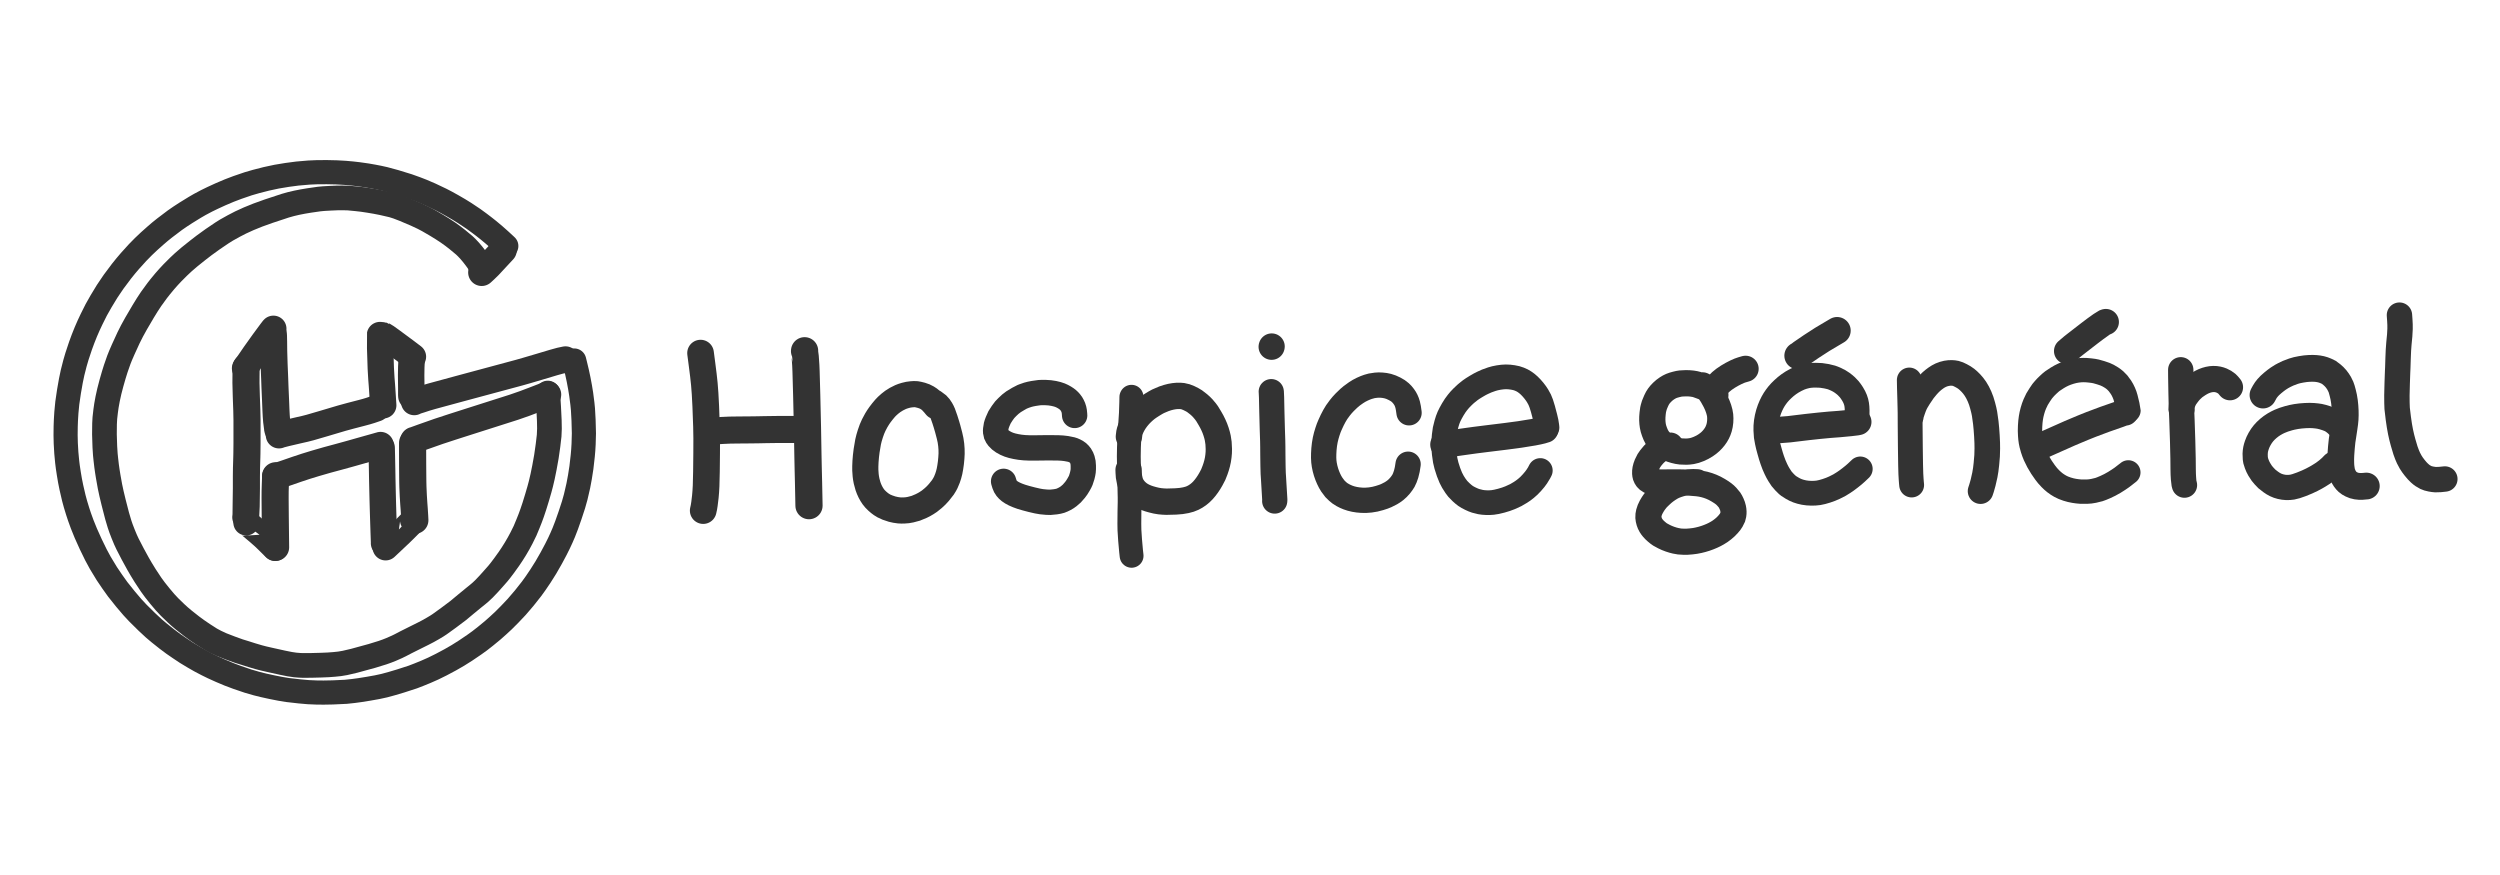 <svg xmlns="http://www.w3.org/2000/svg" width="100" height="35" viewBox="861.996 -904.788 50 17.5"><g fill="none" stroke="#333" stroke-linecap="round" stroke-linejoin="round"><path stroke-width=".542" d="M866.912-894.444v-.007q.002-.01.007-.21.005-.199.005-.358v-.24l.002-.172.004-.136.002-.071.002-.086q.002-.059.002-.19v-.475q0-.086-.004-.194l-.01-.279q-.007-.171-.007-.269-.001-.098.001-.159l.001-.096.001-.058M867.508-893.841v-.002l-.001-.084-.002-.172-.004-.349-.003-.372q-.001-.142.005-.288l.006-.165"/><path stroke-width=".541" d="m867.557-896.183-.001-.003-.005-.016-.002-.01-.003-.015-.004-.018q-.003-.011-.013-.12-.01-.108-.014-.218-.003-.11-.009-.226l-.01-.227q-.005-.111-.006-.168l-.004-.102-.008-.189q-.007-.144-.008-.268l-.002-.192q0-.068-.002-.1l-.002-.043"/><path stroke-width=".514" d="m866.92-894.336.001-.001q.002-.002.084.063.081.066.153.128.071.061.109.096.037.034.072.069l.086.085.072.071"/><path stroke-width=".523" d="m867.464-898.214-.008.009-.044.057q-.033.042-.149.202l-.174.244-.098.143-.065.094-.031.044"/><path stroke-width=".527" d="M869.595-898.087q-.001.005.004.263.006.259.013.403.007.145.012.208l.009.114.005.069.023.348"/><path stroke-width=".529" d="m870.224-896.862-.001-.014-.001-.012v-.129l-.003-.269q-.001-.141.013-.367"/><path stroke-width=".543" d="m870.293-894.383-.004-.081-.009-.144-.008-.104-.01-.159q-.007-.121-.008-.184l-.002-.09-.001-.082-.002-.249q-.002-.194-.001-.312v-.142"/><path stroke-width=".529" d="m869.684-893.963-.007.04.001-.008-.006-.17-.009-.275-.005-.164-.003-.1-.003-.107-.003-.119-.004-.171-.004-.186-.003-.183-.005-.254-.004-.171"/><path stroke-width=".523" d="M869.667-898.078h.01q.014.003.158.109l.273.202.149.113M870.257-894.387q-.002.002.007.003.001.002-.059.064t-.114.115l-.089.087-.156.147-.138.13"/><path stroke-width=".529" d="m867.502-895.258.054-.016.147-.049.222-.077q.125-.043.19-.063.064-.021.186-.057.122-.037.239-.069l.23-.062.171-.047.09-.025.116-.033.202-.057.175-.049q.059-.016.083-.024M870.266-895.982l.003-.003q.013-.003.179-.063.167-.061.321-.113.153-.052.262-.086l.159-.051.31-.099.455-.145q.194-.06.32-.102.125-.041.215-.075l.172-.065.135-.052.098-.038.061-.024M867.576-896.084l.008-.004.021-.007.108-.028q.104-.027.248-.058.144-.031.234-.056.091-.024.271-.079l.252-.075.115-.034q.042-.013.172-.047l.227-.059q.095-.024.175-.05l.117-.04M870.281-896.748q.007-.004.115-.042.107-.037.235-.073l.541-.147.735-.198.364-.098.111-.03.137-.039.258-.076.288-.086q.096-.028.137-.038.04-.01.104-.022"/><path stroke-width=".494" d="m872.952-896.927.005.089.012.194q.01.174.013.266.004.092.003.163-.001.072-.006.141-.006.069-.023.196t-.032.223q-.015.096-.039.217-.023.12-.037.182l-.034.145q-.02.083-.078.277-.058.194-.097.303-.038.109-.082.215-.043.106-.06.144-.016.038-.071.144-.055.107-.121.216t-.131.202q-.065.094-.1.139l-.072.095q-.037.049-.103.122l-.125.14q-.06.066-.097.102-.036.037-.07.066l-.058.049-.082.066q-.06.047-.157.129l-.15.125q-.053.043-.189.142-.136.1-.18.13-.043.031-.14.087-.097.057-.194.105l-.193.096-.148.074q-.052.026-.105.055-.052.029-.196.09-.144.061-.379.128-.234.067-.358.098-.123.031-.184.043-.06.012-.107.018-.047.006-.106.011l-.12.009-.145.006-.193.005-.172.001q-.063-.001-.152-.01-.089-.009-.253-.045l-.253-.056-.126-.029q-.039-.009-.096-.025-.057-.015-.136-.04l-.148-.047-.111-.034q-.041-.013-.164-.059-.123-.045-.186-.072-.064-.027-.12-.056-.057-.029-.088-.047-.032-.017-.162-.103t-.229-.162q-.099-.075-.152-.12l-.081-.068-.076-.069q-.049-.046-.131-.127-.082-.082-.192-.217-.11-.134-.177-.231-.067-.096-.119-.18l-.081-.132-.062-.107q-.034-.058-.104-.19-.07-.132-.106-.205-.036-.072-.086-.197-.05-.125-.073-.199l-.048-.161q-.024-.086-.071-.275-.047-.189-.073-.32-.025-.132-.036-.202l-.016-.1-.015-.106q-.01-.075-.015-.129l-.01-.097-.01-.154q-.006-.111-.008-.249-.001-.138.002-.212l.006-.113q.003-.039.016-.141.012-.103.04-.245.028-.142.077-.319.049-.176.086-.288.038-.112.062-.177.024-.065.088-.209.064-.145.105-.229l.068-.135.082-.149q.056-.098.142-.242t.161-.253q.076-.109.12-.165l.062-.079.092-.111q.075-.087.151-.166.077-.079.125-.125l.094-.088q.046-.042.122-.105.077-.064.161-.129l.131-.101q.048-.037.17-.123.122-.086.189-.128l.088-.055q.021-.013.147-.082.127-.07.297-.144.171-.074.396-.151.224-.076.336-.111.112-.034.229-.059.117-.025.247-.045l.201-.029q.07-.009.223-.016.153-.008.239-.007.085 0 .122.003.036.002.16.015.124.012.256.034.133.021.259.047t.208.048q.082.021.234.083.152.062.238.101l.143.067q.058.029.102.054.045.025.165.096.12.072.225.143.104.072.193.144.089.072.137.114.048.043.109.111.06.068.111.137.052.068.073.104l.037.064.042.079"/><path stroke-width=".483" d="m873.48-897.578.027.11q.027.105.061.271.033.166.052.297.018.131.024.186l.011.112q.005.056.012.217.007.162.007.264-.001.102-.006.215-.005.114-.017.234-.011.121-.027.236-.016.115-.03.192-.013.077-.032.171-.02.093-.052.225-.032.131-.112.364-.079.232-.126.344-.046.111-.095.213-.048.103-.155.299-.108.197-.216.36-.107.162-.179.257t-.147.186q-.076.092-.15.175-.075.082-.143.151-.067.07-.124.124l-.106.098q-.049.045-.107.095-.058.05-.141.116l-.12.094-.107.077q-.07.05-.174.118-.104.067-.154.097-.05.031-.151.087-.1.056-.182.097-.081.042-.16.079-.08.037-.147.065-.067.029-.137.056l-.124.048q-.055.02-.247.08-.192.059-.322.092-.13.032-.321.063-.19.032-.293.044l-.157.017q-.055.005-.261.012-.206.006-.323.002l-.166-.007q-.049-.003-.171-.015-.122-.012-.245-.028-.122-.017-.313-.057t-.301-.07q-.11-.03-.176-.051-.065-.02-.217-.074-.152-.053-.331-.132-.179-.079-.271-.127-.092-.047-.139-.073-.046-.025-.129-.074-.082-.048-.146-.088-.064-.041-.141-.094-.078-.052-.119-.082-.041-.029-.13-.097-.089-.069-.157-.125l-.105-.089q-.036-.032-.141-.131-.104-.099-.179-.177-.074-.078-.108-.116-.035-.038-.137-.161-.101-.123-.155-.194-.053-.071-.11-.154-.058-.082-.109-.161t-.131-.216q-.079-.136-.19-.372-.111-.237-.172-.4-.061-.163-.09-.258l-.043-.141-.034-.125q-.02-.078-.049-.211t-.051-.276q-.023-.143-.033-.236-.01-.093-.017-.18-.007-.086-.011-.189-.004-.102-.004-.167-.001-.065.002-.173.002-.107.014-.279.011-.172.052-.42.041-.248.071-.374.03-.125.048-.189l.04-.137q.022-.074.071-.214.05-.141.107-.279.058-.137.116-.256.057-.119.091-.182.034-.063.096-.17.062-.107.122-.201.061-.093.129-.191.069-.097.157-.21.088-.112.172-.208.083-.095.153-.169l.117-.119.112-.106q.065-.06.137-.122.071-.063.174-.144.103-.081.205-.155.103-.073.218-.146.115-.074.18-.111l.102-.059.132-.07q.096-.049.28-.132.185-.082.337-.136.152-.054.216-.074.064-.02.158-.046t.207-.053q.113-.026.205-.044.091-.017.211-.035.119-.018.205-.027.085-.009.233-.02.147-.01.358-.008.21.002.361.014t.266.027q.115.015.169.024.053.008.126.022l.118.023.062.014.051.011q.036.008.209.057.172.05.257.079.085.028.162.058.078.029.121.047.043.017.165.071.121.055.211.1.091.045.232.125.14.079.247.148.107.069.171.114l.126.092q.062.046.093.071l.087.069.118.099.115.102.119.11"/><path stroke-width=".542" d="m871.63-899.339.065-.06.08-.078q.048-.048.286-.308"/><path stroke-width=".533" d="m876.007-897.726.03.23q.03.223.046.39t.028.442q.012.274.015.411l.004.23-.001.293q-.001.199-.004.372-.003.174-.007.288-.005.115-.015.214-.01.098-.018.148l-.011.069-.014.063"/><path stroke-width=".544" d="m878.088-897.773-.001.008q.004.009.013.112.009.104.012.172l.005.121.013.463q.011.408.015.652l.006.351.004.229.005.242.007.294.006.301.003.153"/><path stroke-width=".541" d="m876.257-896.165.006-.002q.027-.003.177-.012.151-.009.311-.009l.25-.002q.089 0 .16-.002l.136-.003q.065-.003.293-.004.228-.002.346 0 .118.002.122.001"/><path stroke-width=".523" d="m880.718-896.662-.038-.046q-.032-.038-.064-.069-.033-.03-.079-.057-.046-.028-.112-.047-.066-.018-.103-.023-.037-.004-.098.002-.06.005-.119.022-.058.016-.099.034-.041.018-.082.041-.041.024-.073.046-.032.023-.058.045-.026.021-.058.052-.032.03-.09.102-.057.072-.084.114l-.039.063q-.013.021-.051.096-.037.075-.068.172-.031.096-.045.164-.014.068-.03.177-.015.108-.022.215-.006.107-.004.174.003.067.007.102l.007.054.012.064q.009.044.028.102.019.057.046.111.028.055.059.098.031.043.079.087.048.043.079.064.031.021.053.033.021.012.073.033.053.021.092.031.039.01.071.016.032.006.071.01.04.004.103.001.063-.002.125-.016.063-.014.105-.028.041-.014.108-.045.066-.032.105-.057l.059-.039q.021-.015.078-.063.057-.049.112-.113.055-.065.079-.1l.036-.058.023-.044q.01-.02.034-.082.023-.062.04-.137.016-.076.028-.172.011-.096.014-.182.002-.085-.008-.177-.01-.092-.033-.181-.022-.09-.037-.141l-.024-.082q-.008-.03-.032-.102-.023-.073-.042-.119-.019-.046-.04-.081t-.035-.053q-.013-.018-.034-.037-.021-.019-.072-.053"/><path stroke-width=".507" d="m883.489-896.479-.003-.04q-.002-.039-.012-.08-.01-.04-.03-.078-.019-.038-.042-.065-.023-.028-.05-.051-.027-.023-.067-.047-.041-.025-.088-.044-.047-.019-.125-.035-.079-.016-.164-.018-.085-.002-.127.002-.041.003-.111.016-.07.012-.119.027-.049.015-.073.025l-.04.016q-.015.006-.075.04-.06.033-.096.058-.036.026-.064.049-.028.024-.061.057l-.051.053q-.017.02-.051.069-.034.05-.053.083-.018.034-.038.085-.02.05-.028.083t-.011.07q-.004.038-.001.058.002.021.011.049.01.028.042.067.032.039.091.077.06.037.121.059t.14.037q.078.016.168.023.09.006.2.005l.238-.003q.127-.002.228.001t.171.014q.07.011.102.02.032.008.069.026.038.018.065.04.026.022.051.057.024.035.039.083.016.048.017.118.002.069-.003.109-.005.041-.02.097-.015.055-.027.084-.011.029-.045.087-.033.059-.071.106-.038.047-.064.073-.026.026-.061.053-.035.028-.082.053-.048.025-.085.038-.037.012-.1.021-.063.009-.101.01-.038 0-.075-.002t-.103-.01q-.065-.008-.193-.04t-.209-.058q-.081-.027-.139-.055-.058-.028-.096-.057-.037-.029-.062-.061t-.039-.074l-.019-.062"/><path stroke-width=".477" d="m884.626-896.853-.003.006-.002.107q-.002.106-.007.216-.006.11-.011.17-.006.061-.016.239-.01.179-.012.272l-.003.181q0 .088.005.312l.008.339.004.172v.091l-.004.193q-.003.16-.002.242 0 .082.002.127.001.045.013.2.012.156.02.224l.01.09"/><path stroke-width=".527" d="m884.574-896.055.01-.081q.003-.02.022-.07.019-.051.052-.108.033-.058.078-.115.044-.056.098-.108.054-.051.096-.083.042-.032.113-.076.07-.044.116-.067.045-.022.115-.049.071-.026.139-.041.068-.014.124-.017.057-.003.111.004t.128.041q.074.035.111.06.036.025.083.064.046.039.081.077.035.039.054.064l.033.045q.014.02.055.091.042.07.071.134.03.063.054.137.024.075.034.127.01.053.015.1.005.048.006.119t-.008.142q-.008.072-.026.143t-.041.133q-.023.062-.037.094-.014.031-.048.091-.033.06-.074.118-.041.058-.083.104-.043.047-.096.087-.054.04-.109.066-.055.027-.138.045-.083.019-.203.025-.121.006-.183.005-.061-.001-.133-.009-.071-.009-.147-.03-.076-.02-.124-.039-.047-.019-.069-.031-.023-.011-.051-.029-.029-.017-.066-.05-.038-.032-.07-.075-.032-.043-.049-.08-.017-.037-.028-.082-.012-.046-.015-.077-.004-.03-.005-.075l-.002-.06"/><path stroke-width=".504" d="m887.421-896.955.001.006.005.109.006.283q.003.178.009.344l.008.244.002.118.001.153q0 .113.003.231l.004.147.006.093q.006.064.026.436l-.002.024"/><path stroke-width=".522" d="m887.43-897.859-.002.007"/><path stroke-width=".506" d="M890.177-896.532q-.013-.108-.028-.163-.015-.054-.032-.088-.016-.035-.046-.076-.03-.042-.071-.079-.04-.037-.112-.074-.072-.037-.133-.053-.061-.016-.123-.02-.061-.005-.116.001-.055.005-.084.012l-.076.021q-.047.015-.114.046-.066.031-.125.071-.059.039-.086.062-.028.022-.057.048-.03.026-.083.08-.053.054-.097.111-.044.057-.065.089-.021.032-.045.075-.024.043-.045.086l-.044.096q-.024.052-.049.13-.026.078-.045.166-.018.089-.026.186-.007.097-.006.171.001.074.013.143.012.07.035.145.024.075.052.135.027.06.063.115.037.054.062.083.025.028.054.053.029.026.045.037.016.012.061.038.046.026.104.048.057.022.127.036.07.014.146.018.077.005.171-.006.094-.011.184-.039.09-.027.135-.048.046-.02.091-.046.046-.026.093-.063.047-.038.09-.089.043-.052.071-.1.027-.049.053-.133.025-.084.039-.197"/><path stroke-width=".494" d="m892.936-896.237-.006-.051q-.004-.043-.031-.152l-.044-.167q-.016-.059-.033-.107-.017-.047-.032-.08-.016-.034-.043-.078-.027-.045-.075-.105-.048-.059-.094-.102t-.092-.073q-.046-.031-.103-.053-.057-.023-.129-.034-.072-.012-.14-.012-.068.001-.145.014-.077.013-.138.033-.062.02-.103.037-.041.017-.086.039-.045.021-.122.067t-.12.078l-.064.051-.033.028q-.012.01-.062.059-.05.049-.095.106-.046.057-.095.14-.048.082-.076.144-.027.061-.049.141-.022.079-.03.12-.008.04-.016.118-.008.079-.009.175-.001.096.01.186.01.089.019.134l.025.105q.016.058.042.131.027.073.045.112.018.039.042.081.024.043.051.08.027.038.046.061.02.024.066.067.046.043.086.072.041.029.102.058.06.029.104.043.043.013.096.024.054.01.116.012.063.003.129-.004.067-.007.17-.035.103-.028.179-.06.076-.033.113-.052.038-.019.092-.054.055-.034.112-.081.058-.046.12-.116.062-.069.095-.119.034-.05.046-.074l.025-.048"/><path stroke-width=".535" d="M892.897-896.198q-.01.004-.065.019t-.174.037q-.119.022-.266.043-.147.021-.285.038-.137.018-.366.045-.228.027-.534.071l-.339.049"/><path stroke-width=".525" d="m896.073-897.046-.055-.021q-.052-.02-.084-.03-.032-.01-.095-.019-.062-.008-.127-.007-.064.001-.1.005-.036.004-.094.019-.059.015-.097.031-.038.016-.086.047-.048.031-.093.075t-.071.081q-.027.037-.051.091-.025.053-.035.083-.01.03-.017.058l-.01.043q-.003.015-.01.078t-.006.127q.002.063.011.115.008.052.032.116.023.064.049.109.026.044.061.084.034.041.082.077.048.035.098.06.049.024.114.041.065.018.124.024.06.005.109.004.05-.001.11-.011.06-.01.137-.042.077-.032.137-.072.06-.04.099-.077.04-.037.076-.084.036-.047.058-.091.023-.045.039-.099.016-.053.022-.123.005-.069-.001-.126-.006-.056-.03-.131-.024-.074-.064-.153-.041-.08-.066-.119-.025-.04-.039-.059-.014-.02-.038-.047t-.046-.045q-.022-.018-.071-.046"/><path stroke-width=".523" d="m896.304-896.89-.006-.019q-.005-.015-.006-.023l-.002-.021.002-.031q.003-.016.033-.065.03-.049.089-.102.058-.052.143-.105.085-.052.159-.087.074-.035.116-.047l.076-.022M895.403-895.876q-.014-.001-.038.001-.024.001-.054.01-.029.008-.047.016l-.037.019q-.02.011-.071.053-.052.042-.087.079-.035.038-.057.068-.022.029-.04.058-.017.029-.038.077-.02.048-.029.093-.008.044-.006.078.002.033.009.055.007.022.027.05.02.027.058.047.038.019.067.024.028.005.074.007.046.003.104.003l.089-.001.067-.001h.177q.142.001.225.005.083.005.149.012.067.007.141.025.074.019.139.046.066.027.136.069.07.042.103.068.034.025.069.063.035.037.053.063.019.027.041.076.022.049.03.088.008.038.009.071.001.033-.004.061-.005.027-.013.052-.009.024-.029.057-.019.034-.062.082-.042.049-.101.096-.058.047-.113.078-.054.032-.111.057-.058.026-.126.049-.069.023-.137.038-.067.016-.15.024-.084.009-.144.007-.061-.001-.089-.005-.028-.003-.078-.014-.051-.011-.114-.033-.063-.022-.118-.05-.054-.028-.081-.044-.027-.017-.071-.055t-.068-.067q-.024-.028-.044-.061-.02-.033-.033-.075-.013-.042-.016-.084-.002-.042.011-.095t.047-.116q.035-.062.059-.094.023-.032.042-.054.018-.023.074-.076.055-.053.107-.092.053-.039.107-.071.054-.032.125-.056.071-.024.111-.032.039-.008.107-.014.069-.005.104-.005l.08.003"/><path stroke-width=".495" d="m899.129-896.382.006-.067q.005-.06.004-.129-.001-.07-.009-.119-.007-.049-.028-.104-.021-.055-.057-.112-.037-.058-.065-.091-.028-.032-.057-.06-.028-.027-.084-.068-.056-.04-.12-.069-.064-.029-.097-.039-.033-.011-.095-.023t-.111-.017q-.049-.004-.11-.004t-.114.006q-.053.005-.126.026-.072.02-.154.063-.081.042-.141.086-.061.044-.117.097-.057.053-.099.104-.041.051-.075.104-.034.054-.065.122-.031.067-.056.15-.024.082-.037.172-.012.09-.009.171.003.082.008.122.006.04.02.112.014.072.046.184.031.113.054.177l.035.095.039.088q.027.058.06.112.034.055.053.081.019.026.054.062.034.037.055.055l.035.028q.013.01.067.042.053.032.109.053.056.021.128.035.072.013.148.014.075.001.143-.009.067-.011.157-.04t.159-.062q.069-.033.101-.051.031-.018.084-.052.052-.033.129-.093.078-.06.127-.106.049-.045.078-.074"/><path stroke-width=".529" d="m899.161-896.35-.035.007-.125.015q-.099.011-.222.021l-.187.014-.211.02-.232.025-.2.024-.174.021q-.059.007-.169.013l-.192.009-.011.003"/><path stroke-width=".544" d="m897.955-897.674.002-.002q.01-.005.07-.049.061-.045.196-.134.135-.09.218-.141l.175-.104.122-.072"/><path stroke-width=".497" d="M900.182-897.188q-.001.004.003.159l.007.241.004.157.002.103.001.241.004.444q.002.235.005.356l.005.181.006.102.005.066.005.05"/><path stroke-width=".512" d="M900.213-896.461v-.002l.002-.016q.003-.021.032-.105.029-.084.051-.13.022-.046.076-.131.054-.084.087-.129.033-.045.076-.093.042-.048.084-.087.042-.038.09-.072.047-.034.101-.059.054-.024.114-.036.061-.011.102-.009.042.001.083.01.042.01.104.043.063.032.108.067.045.036.091.084.046.048.091.115.044.067.081.152.037.084.063.184.027.099.038.164.011.064.025.178.013.114.022.264.009.149.008.25-.001.102-.004.148l-.014.163q-.011.116-.031.219-.021.104-.035.154-.013.051-.021.075l-.013.044-.017.051"/><path stroke-width=".487" d="M904.566-896.58q0-.008-.02-.1-.021-.093-.036-.149-.014-.055-.039-.11-.024-.055-.056-.104-.033-.049-.059-.08-.026-.03-.057-.058-.032-.028-.07-.053-.037-.024-.069-.041l-.063-.029q-.03-.012-.085-.029-.055-.018-.095-.027-.04-.01-.122-.019-.082-.009-.134-.008-.052 0-.119.009t-.144.032q-.078.024-.137.051-.059.027-.122.066-.063.04-.095.063-.031.023-.084.073-.053.05-.079.081l-.04.047-.049.072q-.036.055-.055.089-.018.034-.045.095-.026.06-.047.136-.021.075-.031.142-.011.066-.016.166-.005.1.001.18.005.08.013.124l.014.069q.006.026.024.085.018.059.048.129.031.069.059.12.028.052.068.114.04.061.072.104l.05.064q.017.021.056.061.04.041.089.08.049.038.108.071.059.033.137.058.078.025.143.035.066.011.125.015.06.003.128.001.067-.002.136-.016.068-.014.107-.026.039-.012.126-.05.088-.038.183-.095.094-.058.149-.098.055-.04.129-.1"/><path stroke-width=".529" d="M904.501-896.54q-.009.001-.117.036-.108.035-.292.102-.184.067-.277.104l-.162.065-.138.058-.121.051-.164.073q-.11.051-.304.135l-.223.098"/><path stroke-width=".523" d="m904.113-898.348-.007.002-.018.007q-.013.006-.073.047-.06.04-.109.078l-.11.083-.163.126-.137.106-.058.046-.054.046-.047.04"/><path stroke-width=".507" d="m905.611-897.392.001.151q.001.146.005.298l.006.26.012.3q.008.194.014.424.007.23.008.339l.002.219q.001.11.007.185.006.076.01.094l.009.036"/><path stroke-width=".523" d="m905.628-896.608-.001-.009q-.001-.016.007-.061.007-.045.021-.078.013-.034.028-.06.014-.027.053-.079.039-.053.075-.09.037-.037.067-.062.03-.024.087-.06.057-.036.106-.057.05-.021.098-.032t.094-.012q.046-.001.089.008.043.009.075.023t.057.029q.025.015.049.035.024.021.063.07"/><path stroke-width=".536" d="m907.256-896.887.032-.059q.023-.041.061-.086.038-.045.103-.099.065-.054.109-.084.044-.03.067-.043l.054-.029q.03-.016.075-.036.045-.019.109-.041.064-.022.154-.037.09-.016.162-.019.073-.003.126.001.053.004.106.016.053.013.096.032.042.018.061.029.018.011.061.046.044.035.084.083.039.049.063.091.023.043.036.073.013.03.035.116.023.085.035.178.012.094.015.185.003.091-.002.164-.005.073-.02.167l-.024.159-.016.104q-.006.039-.014.136-.009.097-.011.151l-.003.078.001.086q.001.061.01.115.008.055.016.08t.021.055q.013.029.037.065.025.036.054.062.029.026.077.049.048.024.103.033.056.009.109.006.053-.002.084-.007"/><path stroke-width=".504" d="m908.757-896.275-.033-.032q-.034-.031-.079-.061t-.123-.056q-.077-.026-.134-.037-.057-.01-.125-.015-.067-.005-.162 0t-.182.019q-.088.015-.15.033-.063.018-.097.03-.033.012-.083.033-.05.022-.111.058-.061.037-.116.084-.055.047-.096.096t-.078.114q-.036.065-.053.116-.018.052-.026.091t-.01.093q-.001.054.003.087l.008.05q.004.017.022.067t.049.104q.032.054.051.079.019.026.048.057.028.032.055.057.028.025.076.059.048.035.095.058t.105.037q.057.014.114.016t.118-.008q.06-.01.181-.056.12-.046.208-.091t.138-.076l.087-.055q.037-.025.084-.063.047-.038.076-.067l.047-.049"/><path stroke-width=".508" d="m909.985-898.485.007.099q.007.093.005.175-.002.082-.007.131l-.016.167q-.011.118-.016.285l-.006.191-.004.087-.008.224q-.005.162-.006.244-.001.082.001.15l.004.112q.003.044.024.202.021.158.044.269.023.111.052.213.028.102.046.155l.032.087.029.067q.016.034.045.084.03.05.081.114.051.064.093.102.042.038.066.053.023.016.063.036.04.019.098.03.057.011.096.013.038.001.09-.003t.095-.01"/></g></svg>